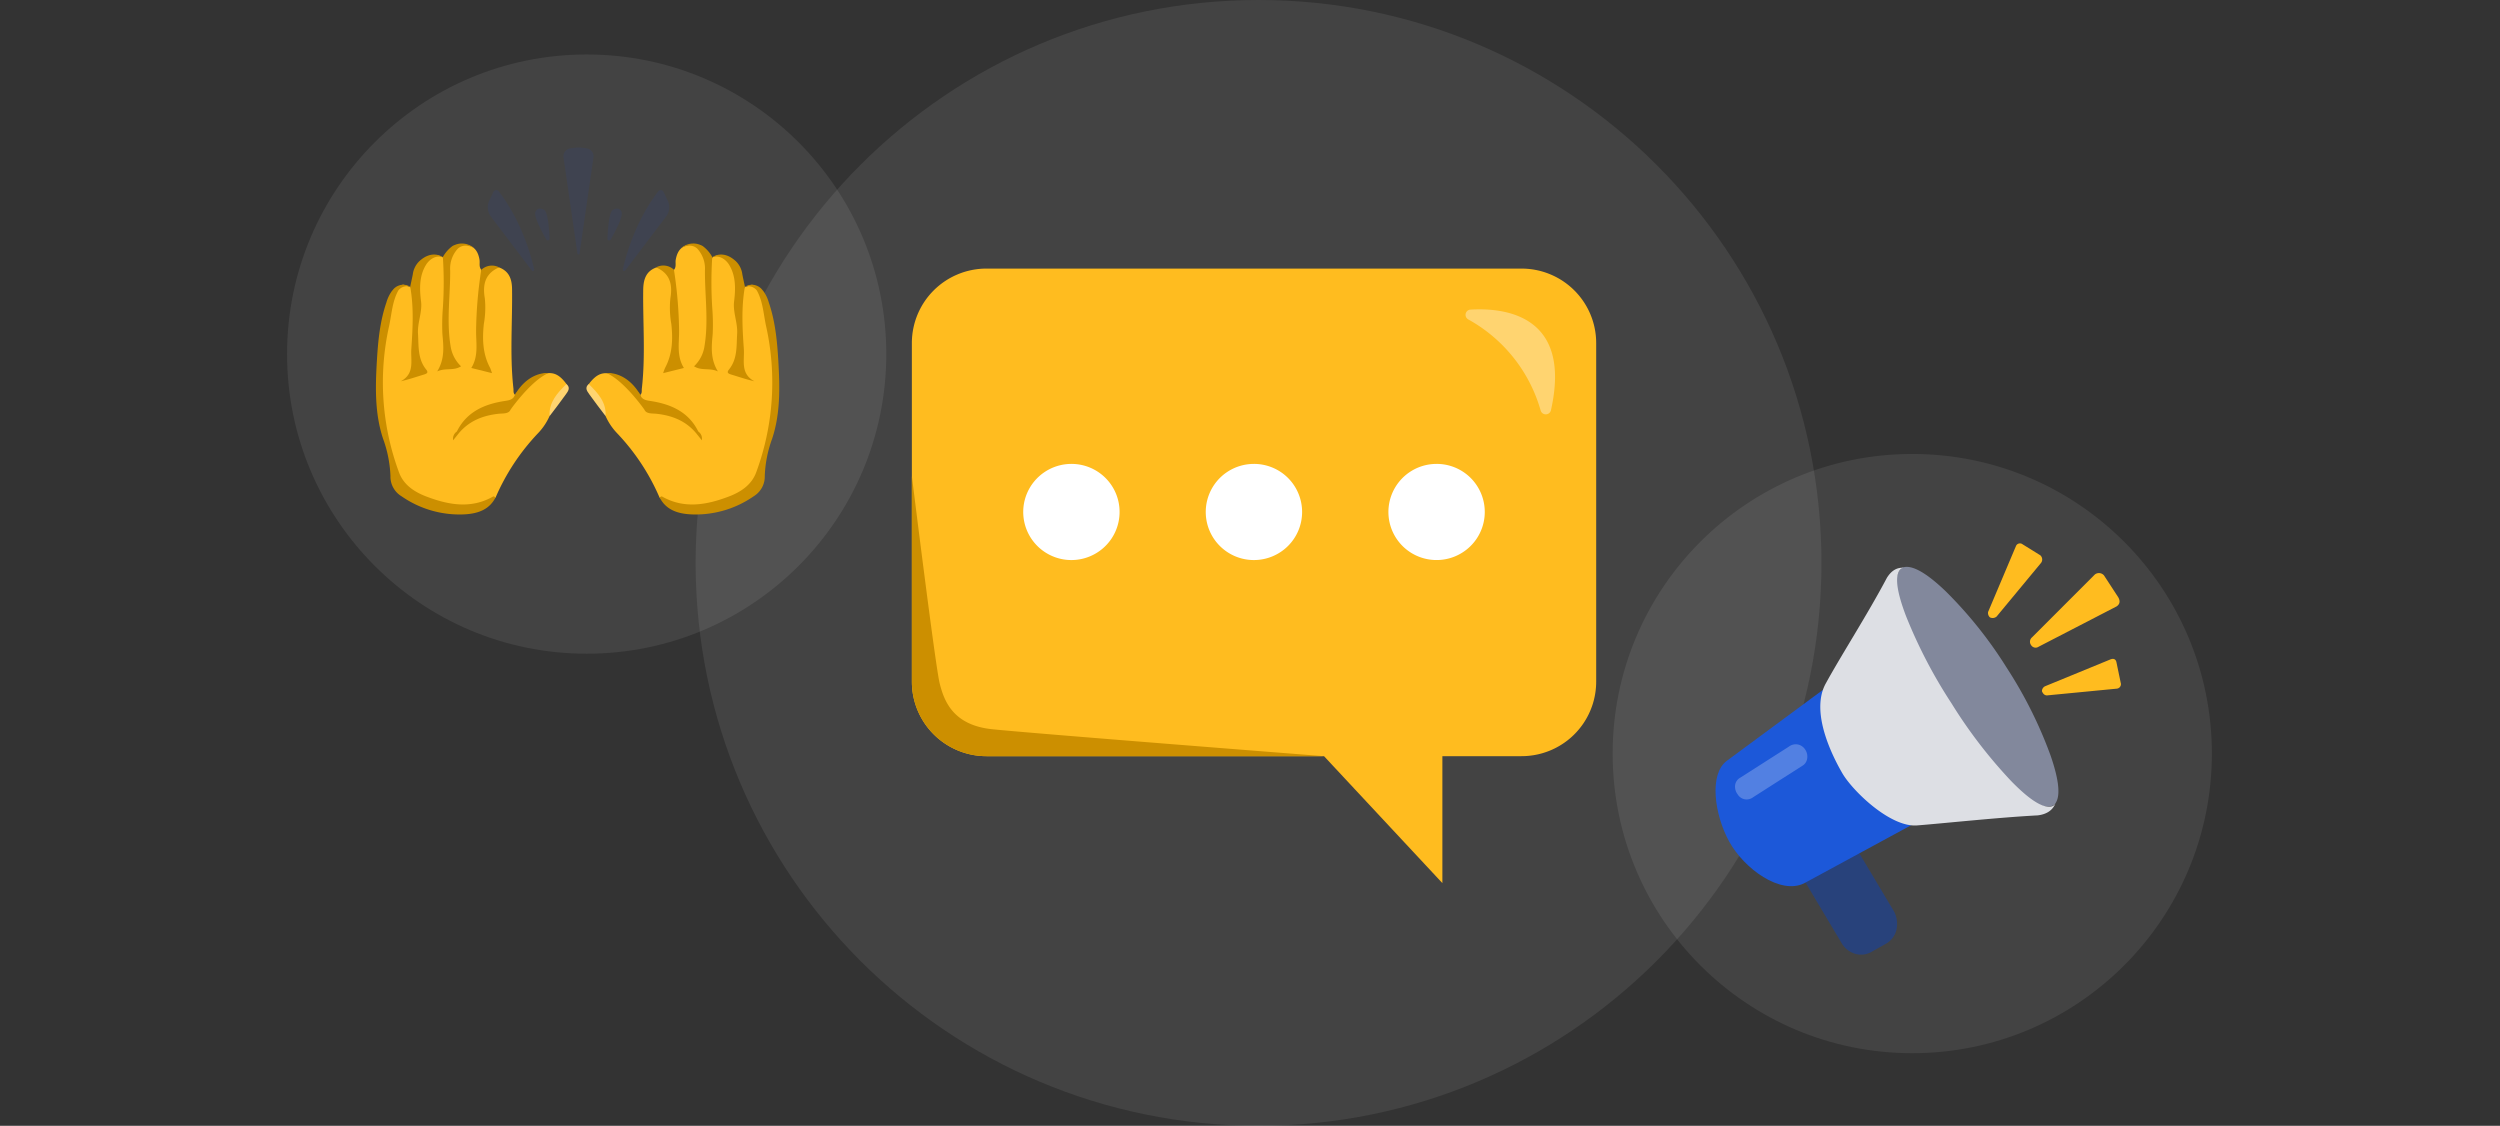 <svg width="302" height="136" fill="none" xmlns="http://www.w3.org/2000/svg"><rect width="100%" height="100%" fill="#333333" stroke="none"/><g clip-path="url(#a)"><path d="M152.032 136c37.555 0 68-30.445 68-68s-30.445-68-68-68c-37.556 0-68 30.445-68 68s30.444 68 68 68Z" fill="#fff" fill-opacity=".08"/><path d="M231 127.226c19.99 0 36.194-16.204 36.194-36.193 0-19.99-16.204-36.194-36.194-36.194-19.989 0-36.193 16.204-36.193 36.194 0 19.989 16.204 36.193 36.193 36.193Z" fill="#fff" fill-opacity=".08"/><path d="m240.185 73.87 3.344-7.908a.512.512 0 0 1 .353-.305.528.528 0 0 1 .457.101l2.126 1.318a.678.678 0 0 1 .1.915l-5.373 6.485a.724.724 0 0 1-.811.1.709.709 0 0 1-.204-.707h.008Zm5.167 4.052a.643.643 0 0 0 .41.3.633.633 0 0 0 .5-.096l9.415-4.868c.407-.269.472-.641.204-1.114l-1.72-2.636a.8.8 0 0 0-1.113-.1l-7.596 7.6a.673.673 0 0 0-.227.438c-.02.17.026.34.127.477Zm1.719 4.965 7.9-3.243c.384-.135.64 0 .706.407l.506 2.432c.027.08.033.167.019.25a.55.55 0 0 1-.525.46l-8.402.812c-.269 0-.472-.17-.607-.507a.649.649 0 0 1 .11-.367.655.655 0 0 1 .293-.244Z" fill="#FFBC1F"/><path d="m227.82 114.005-1.619.911a2.549 2.549 0 0 1-2.077.307 2.804 2.804 0 0 1-1.67-1.318l-4.352-7.3a2.757 2.757 0 0 1 1.009-3.842l1.62-.915a2.551 2.551 0 0 1 2.076-.303 2.809 2.809 0 0 1 1.671 1.318l4.355 7.3c.33.676.419 1.444.255 2.178a2.638 2.638 0 0 1-1.268 1.664Z" fill="#28427B"/><path d="M208.893 101.672c-1.794-3.26-2.464-8.153-.297-9.763l14.275-10.54 10.748 16.825-15.696 8.515c-2.868 1.409-7.234-1.779-9.03-5.037Z" fill="#1C58D9"/><path d="M242.407 80.658a52.123 52.123 0 0 1 5.315 10.643c1.114 3.243 1.232 5.236.353 5.979-1.149.54-2.939-.372-5.373-2.736-2.433-2.364-4.881-5.472-7.343-9.325-2.465-3.842-4.256-7.373-5.374-10.593-1.119-3.22-1.202-5.229-.253-6.028 1.077-.474 2.85.471 5.315 2.835a50.84 50.84 0 0 1 7.36 9.225Z" fill="#82889C"/><path d="M248.286 97.08c-.341.81-1.047 1.283-2.126 1.417-4.871.259-11.33.961-14.581 1.214-3.253.253-7.803-4.202-9.013-6.282s-3.91-7.4-2.024-10.85c1.888-3.45 5.092-8.419 7.39-12.771.542-.877 1.217-1.284 2.026-1.215a.78.78 0 0 0-.302.1c-.81.677-.608 2.598.606 5.764a59.368 59.368 0 0 0 5.469 10.489 58.59 58.59 0 0 0 7.189 9.375c2.363 2.433 4.05 3.448 5.064 3.043a.681.681 0 0 0 .302-.304v.02Z" fill="#DDDFE4"/><path opacity=".5" d="M211.835 96.265a1.348 1.348 0 0 1-.81.308 1.264 1.264 0 0 1-1.113-.611 1.535 1.535 0 0 1-.304-1.153 1.215 1.215 0 0 1 .606-.86l5.873-3.75a1.389 1.389 0 0 1 1.152-.254 1.402 1.402 0 0 1 .863.657 1.5 1.5 0 0 1 .2 1.064 1.203 1.203 0 0 1-.607.86l-5.872 3.75.012-.01Z" fill="#fff" fill-opacity=".48"/><path d="M70.871 78.968c19.99 0 36.194-16.204 36.194-36.194 0-19.989-16.205-36.193-36.194-36.193-19.989 0-36.193 16.204-36.193 36.194 0 19.989 16.204 36.193 36.193 36.193Z" fill="#fff" fill-opacity=".08"/><path d="M68.43 46.39c-.988-1.331-1.796-1.575-3.246-1.091-.57.483-1.347.714-1.796 1.33l-.175.169c-.305.537-.853.887-1.109 1.473-.449 1.024-1.275 1.33-2.38 1.503-1.714.24-3.312.865-4.362 2.383-.1.106-.135.261-.27.337.108-.125.189-.27.288-.4a7.798 7.798 0 0 1 2.444-2.294 7.9 7.9 0 0 1 3.194-1.068c.62-.084 1.22-.213 1.198-1.038-.247-.209-.161-.497-.193-.759-.449-3.965-.116-7.944-.166-11.92 0-1.188-.282-2.217-1.548-2.705-1.154-.04-1.684.66-1.949 1.641-.059.22-.101.444-.125.67a8.328 8.328 0 0 0-.09-2.032c-.319-.359-.153-.807-.22-1.215-.189-1.131-.754-1.823-1.989-1.819-1.4.36-1.795 1.446-1.84 2.662-.059 1.592-.193 3.176-.216 4.764-.04 2.422-.184 4.88.983 7.186-.4-.181-1.22.754-1.153-.386.21-3.37-.032-6.747.224-10.118a4.213 4.213 0 0 0-.449-2.595c-.39-.147-.772-.382-1.203-.12-1.746.967-1.966 2.586-1.818 4.307a12.084 12.084 0 0 1-.13 3.012 13.998 13.998 0 0 0-.175 1.832c0-.7.026-1.401 0-2.102-.04-1.122.206-2.356-.602-3.363-.404 0-.772-.443-1.208-.11a4.223 4.223 0 0 0-1.189 2.115c-.328 2.343-1.02 4.636-1.145 7.01a34.91 34.91 0 0 0 1.387 12.083c.705 2.32 2.025 3.864 4.22 4.64 2.752.976 5.558 1.49 8.247-.275a26.46 26.46 0 0 1 5.162-7.803 7.199 7.199 0 0 0 1.347-2.018c.4-1.114.803-2.218 1.665-3.106.211-.208.476-.416.386-.78Zm-10.38-10c.05-.444.108-.887.144-1.362-.009.335.01.67.054 1.003.125.651.135 1.319.031 1.974-.48 2.178-.188 4.303.413 6.454-.745 0-1.171-.12-.965-.99.17-.8.217-1.623.14-2.439a25.468 25.468 0 0 1 .184-4.64Zm-8.466 9.076c-.085.036-.144.071-.197.036a1.666 1.666 0 0 0 .552-1.331c.063-1.291.166-2.578.21-3.868a11.21 11.21 0 0 0 .387 3.171c.395 1.429.426 1.415-.952 1.992Z" fill="#FFBC1F"/><path d="M60.3 32.3c-1.495.635-2.065 1.81-1.737 3.714.109 1.035.07 2.08-.113 3.105-.193 1.774-.157 3.615.741 5.292.085.164.13.35.247.666l-2.505-.626c.898-1.446.566-3.003.58-4.502.03-2.46.239-4.916.623-7.346A1.86 1.86 0 0 1 60.3 32.3Z" fill="#CC8F00"/><path d="M66.387 50.272c-.094-1.69.939-2.804 2.043-3.882.507.444.211.847-.05 1.215-.641.905-1.324 1.78-1.993 2.667Z" fill="#FFD470"/><path d="M62.423 47.339c-.094.1-.167.218-.216.346-.188.563-.628.66-1.18.745-2.488.373-4.651 1.3-5.836 3.695a1.049 1.049 0 0 0-.45 1.06l.656-.816c1.24-1.504 2.896-2.169 4.794-2.382.521-.062 1.258.04 1.477-.492 0 0 2.443-3.505 4.597-4.436.014.018-2.136-.284-3.842 2.28Z" fill="#CC8F00"/><path d="M59.59 59.968c-2.693 1.544-5.435 1.025-8.115 0-1.406-.54-2.694-1.375-3.26-2.865A31.285 31.285 0 0 1 47 39.403c.319-1.46.381-2.99 1.122-4.32a1.317 1.317 0 0 1 1.437-.444 1.596 1.596 0 0 0-2.128.413l-.072.08a4.46 4.46 0 0 0-.691 1.437c-.786 2.297-1.006 4.706-1.145 7.097-.184 3.136-.251 6.3.745 9.316.536 1.454.839 2.982.898 4.529a2.75 2.75 0 0 0 .341 1.4c.237.43.584.79 1.006 1.044a12.274 12.274 0 0 0 7.425 2.187c1.593-.058 3.142-.47 3.937-2.08-.077-.014-.234-.124-.283-.093Z" fill="#CC8F00"/><path d="M53.486 31.064s-1.258-.972-2.842.5a2.69 2.69 0 0 0-.781 1.598c-.099.488-.207.98-.31 1.468.449 2.502.305 5.022.135 7.541-.095 1.371.449 2.968-1.28 3.89 1.001-.234 1.881-.536 2.77-.807.364-.11.624-.217.305-.616-1.041-1.282-.897-2.826-.987-4.321-.086-1.33.534-2.617.368-3.917-.207-1.615-.198-3.132.615-4.436.184-.297.916-1.233 2.007-.9Zm3.762-1.096a2.187 2.187 0 0 0-2.307-.377 1.861 1.861 0 0 0-.27.124c-.483.355-.883.81-1.172 1.33a46.788 46.788 0 0 1 0 6.145 26.019 26.019 0 0 0-.058 3.132c.13 1.49.323 3.003-.629 4.546 1.001-.465 1.998-.04 2.882-.62a4.22 4.22 0 0 1-1.266-2.467c-.502-3.043-.027-6.064-.045-9.094a3.547 3.547 0 0 1 .934-2.661c.265-.235.92-.63 1.93-.058Z" fill="#CC8F00"/><path d="M71.496 47.17c.862.887 1.266 1.988 1.665 3.105a7.294 7.294 0 0 0 1.347 2.019 26.37 26.37 0 0 1 5.167 7.812c2.693 1.774 5.499 1.25 8.25.275 2.196-.777 3.516-2.32 4.22-4.64a34.803 34.803 0 0 0 1.383-12.084c-.121-2.373-.812-4.667-1.14-7.009a4.254 4.254 0 0 0-1.19-2.116c-.449-.324-.803.107-1.212.111-.808 1.007-.56 2.24-.601 3.362-.027.701 0 1.402 0 2.103-.02-.614-.08-1.226-.18-1.832a12.312 12.312 0 0 1-.13-3.012c.153-1.721-.067-3.34-1.796-4.307-.449-.262-.817-.027-1.207.12a4.241 4.241 0 0 0-.45 2.595c.252 3.37 0 6.747.22 10.118.073 1.14-.749.204-1.148.386 1.167-2.316 1.023-4.764.983-7.186-.027-1.588-.157-3.172-.22-4.765-.045-1.22-.45-2.306-1.836-2.661-1.235 0-1.796.687-1.993 1.819-.068.408.103.856-.216 1.215a8.327 8.327 0 0 0-.09 2.032 5.05 5.05 0 0 0-.125-.67c-.265-.98-.795-1.681-1.949-1.641-1.266.483-1.53 1.517-1.548 2.706-.05 3.992.287 7.953-.166 11.919-.032.262.053.55-.194.759-.026.825.58.953 1.2 1.038a7.9 7.9 0 0 1 3.19 1.068 7.799 7.799 0 0 1 2.443 2.294c.103.129.18.275.292.4-.14-.076-.17-.231-.27-.338-1.05-1.517-2.653-2.142-4.368-2.382-1.104-.15-1.912-.48-2.379-1.504-.256-.568-.799-.936-1.104-1.473l-.175-.168c-.476-.608-1.235-.838-1.796-1.33-1.468-.484-2.244-.223-3.25 1.09-.103.355.17.564.373.772Zm10.181-6.14a8.237 8.237 0 0 0 .144 2.44c.206.888-.22 1.003-.97.99.606-2.151.898-4.276.418-6.455a5.72 5.72 0 0 1 .03-1.974c.044-.332.06-.667.05-1.002.04.444.094.914.148 1.362.2 1.538.26 3.09.18 4.64Zm7.335 2.436c.278-1.034.407-2.102.382-3.172.05 1.291.148 2.578.215 3.869a1.618 1.618 0 0 0 .552 1.33c-.058.036-.112 0-.197-.035-1.383-.568-1.347-.554-.952-1.992Z" fill="#FFBC1F"/><path d="M79.248 32.301c1.495.634 2.06 1.81 1.737 3.713-.11 1.035-.074 2.08.108 3.105.198 1.775.162 3.616-.736 5.292a5.27 5.27 0 0 0-.247.666l2.505-.626c-.898-1.446-.566-3.003-.58-4.502a51.873 51.873 0 0 0-.623-7.364 1.86 1.86 0 0 0-2.164-.284Z" fill="#CC8F00"/><path d="M73.162 50.272c.094-1.69-.938-2.804-2.047-3.882-.507.444-.206.847.054 1.215.642.905 1.324 1.78 1.993 2.667Z" fill="#FFD470"/><path d="M77.125 47.339c.092.102.165.219.216.346.188.563.628.66 1.176.745 2.491.373 4.655 1.3 5.835 3.695a1.04 1.04 0 0 1 .427 1.06l-.655-.816c-1.235-1.504-2.891-2.169-4.79-2.382-.521-.062-1.257.04-1.482-.492 0 0-2.437-3.505-4.597-4.436.01.018 2.164-.284 3.87 2.28Z" fill="#CC8F00"/><path d="M79.957 59.968c2.694 1.544 5.437 1.025 8.117 0 1.405-.54 2.693-1.375 3.259-2.865a31.317 31.317 0 0 0 1.212-17.7c-.319-1.46-.377-2.99-1.123-4.32a1.317 1.317 0 0 0-1.436-.444 1.595 1.595 0 0 1 2.128.413l.076.08c.316.434.55.92.692 1.437.785 2.297 1.005 4.706 1.144 7.097.184 3.136.252 6.3-.745 9.316a14.61 14.61 0 0 0-.898 4.529 2.76 2.76 0 0 1-.342 1.4 2.8 2.8 0 0 1-1.004 1.044 12.282 12.282 0 0 1-7.425 2.187c-1.599-.058-3.143-.47-3.942-2.08.103-.014.234-.124.287-.093Z" fill="#CC8F00"/><path d="M86.058 31.064s1.256-.972 2.841.5c.436.43.71.993.777 1.598.099.488.206.98.31 1.468-.45 2.502-.306 5.022-.13 7.541.094 1.371-.45 2.968 1.279 3.89-1.006-.234-1.881-.536-2.775-.807-.359-.11-.624-.217-.3-.616 1.037-1.282.897-2.826.987-4.321.081-1.33-.534-2.617-.368-3.917.202-1.615.193-3.132-.615-4.436-.18-.297-.911-1.233-2.006-.9Zm-3.762-1.097a2.19 2.19 0 0 1 2.312-.377c.092.034.181.075.265.124.483.355.881.809 1.167 1.331a47.567 47.567 0 0 0 0 6.144 25.1 25.1 0 0 1 .054 3.132c-.13 1.49-.318 3.003.629 4.547-.997-.466-1.993-.04-2.882-.621a4.166 4.166 0 0 0 1.266-2.467c.502-3.043.031-6.064.05-9.094a3.563 3.563 0 0 0-.935-2.661c-.255-.235-.911-.63-1.925-.058Z" fill="#CC8F00"/><path d="m59.603 23.176-.503 1.06a1.87 1.87 0 0 0 .203 1.93l4.937 6.516a.166.166 0 0 0 .198.045.165.165 0 0 0 .094-.178c-.368-1.641-1.521-5.842-4.287-9.444a.388.388 0 0 0-.642.07Zm6.127 2.182s-.704-.488-1.045.222c-.243.506.718 2.325 1.301 3.35a.217.217 0 0 0 .363.023.212.212 0 0 0 .041-.135c-.053-1.18-.206-3.225-.66-3.46Zm3.547-7.492-.381.053a.98.98 0 0 0-.642.38.958.958 0 0 0-.184.716l1.683 11.618a.132.132 0 0 0 .211.075.13.13 0 0 0 .045-.075l1.683-11.618a.959.959 0 0 0-.183-.716.98.98 0 0 0-.643-.38l-.377-.053a4.265 4.265 0 0 0-1.212 0Zm10.883 5.31.503 1.06a1.862 1.862 0 0 1-.202 1.93l-4.938 6.516a.166.166 0 0 1-.291-.133c.368-1.641 1.521-5.842 4.287-9.444a.388.388 0 0 1 .641.07Zm-6.122 2.182s.7-.488 1.041.222c.243.506-.718 2.325-1.301 3.35a.21.21 0 0 1-.247.108.21.21 0 0 1-.153-.22c.05-1.18.202-3.225.66-3.46Z" fill="#3F4350"/><path d="M119.175 32.446h64.599a9.033 9.033 0 0 1 6.383 2.613 8.98 8.98 0 0 1 2.662 6.353V82.38a8.993 8.993 0 0 1-5.593 8.292 9.035 9.035 0 0 1-3.452.673h-9.534v15.336l-14.3-15.336h-40.742a9.03 9.03 0 0 1-6.383-2.613 8.992 8.992 0 0 1-2.662-6.352V41.41a8.987 8.987 0 0 1 2.653-6.344 9.026 9.026 0 0 1 6.369-2.621Z" fill="#FFBC1F"/><path d="M159.941 91.347h-40.742a9.029 9.029 0 0 1-6.383-2.613 8.982 8.982 0 0 1-2.662-6.353V57.51s2.844 23 3.355 25.025c.511 2.024 1.526 5.053 6.331 5.555 4.804.503 40.101 3.258 40.101 3.258Z" fill="#CC8F00"/><path d="M173.54 56.04a5.812 5.812 0 0 0-5.377 3.585 5.804 5.804 0 0 0 4.242 7.917 5.831 5.831 0 0 0 5.974-2.47 5.8 5.8 0 0 0 .539-5.449 5.805 5.805 0 0 0-5.378-3.584Zm-22.067 0c-1.151 0-2.276.34-3.233.978a5.806 5.806 0 0 0-2.474 5.961 5.798 5.798 0 0 0 1.592 2.974 5.824 5.824 0 0 0 6.342 1.259 5.8 5.8 0 0 0 3.151-7.589 5.789 5.789 0 0 0-3.15-3.144 5.821 5.821 0 0 0-2.228-.44Zm-22.039 0a5.827 5.827 0 0 0-5.382 3.579 5.795 5.795 0 0 0 1.257 6.331 5.82 5.82 0 0 0 6.342 1.262 5.818 5.818 0 0 0 2.613-2.138c.64-.956.981-2.079.981-3.228a5.781 5.781 0 0 0-1.699-4.105 5.817 5.817 0 0 0-4.112-1.702Z" fill="#fff"/><path d="M186.115 49.601a18.26 18.26 0 0 0-8.733-11.005.636.636 0 0 1-.122-1.047.636.636 0 0 1 .381-.148c4.074-.244 12.295.624 9.717 12.14a.642.642 0 0 1-1.243.06Z" fill="#FFD470"/></g><defs><clipPath id="a"><path fill="#fff" transform="translate(34)" d="M0 0h233.869v136H0z"/></clipPath></defs></svg>